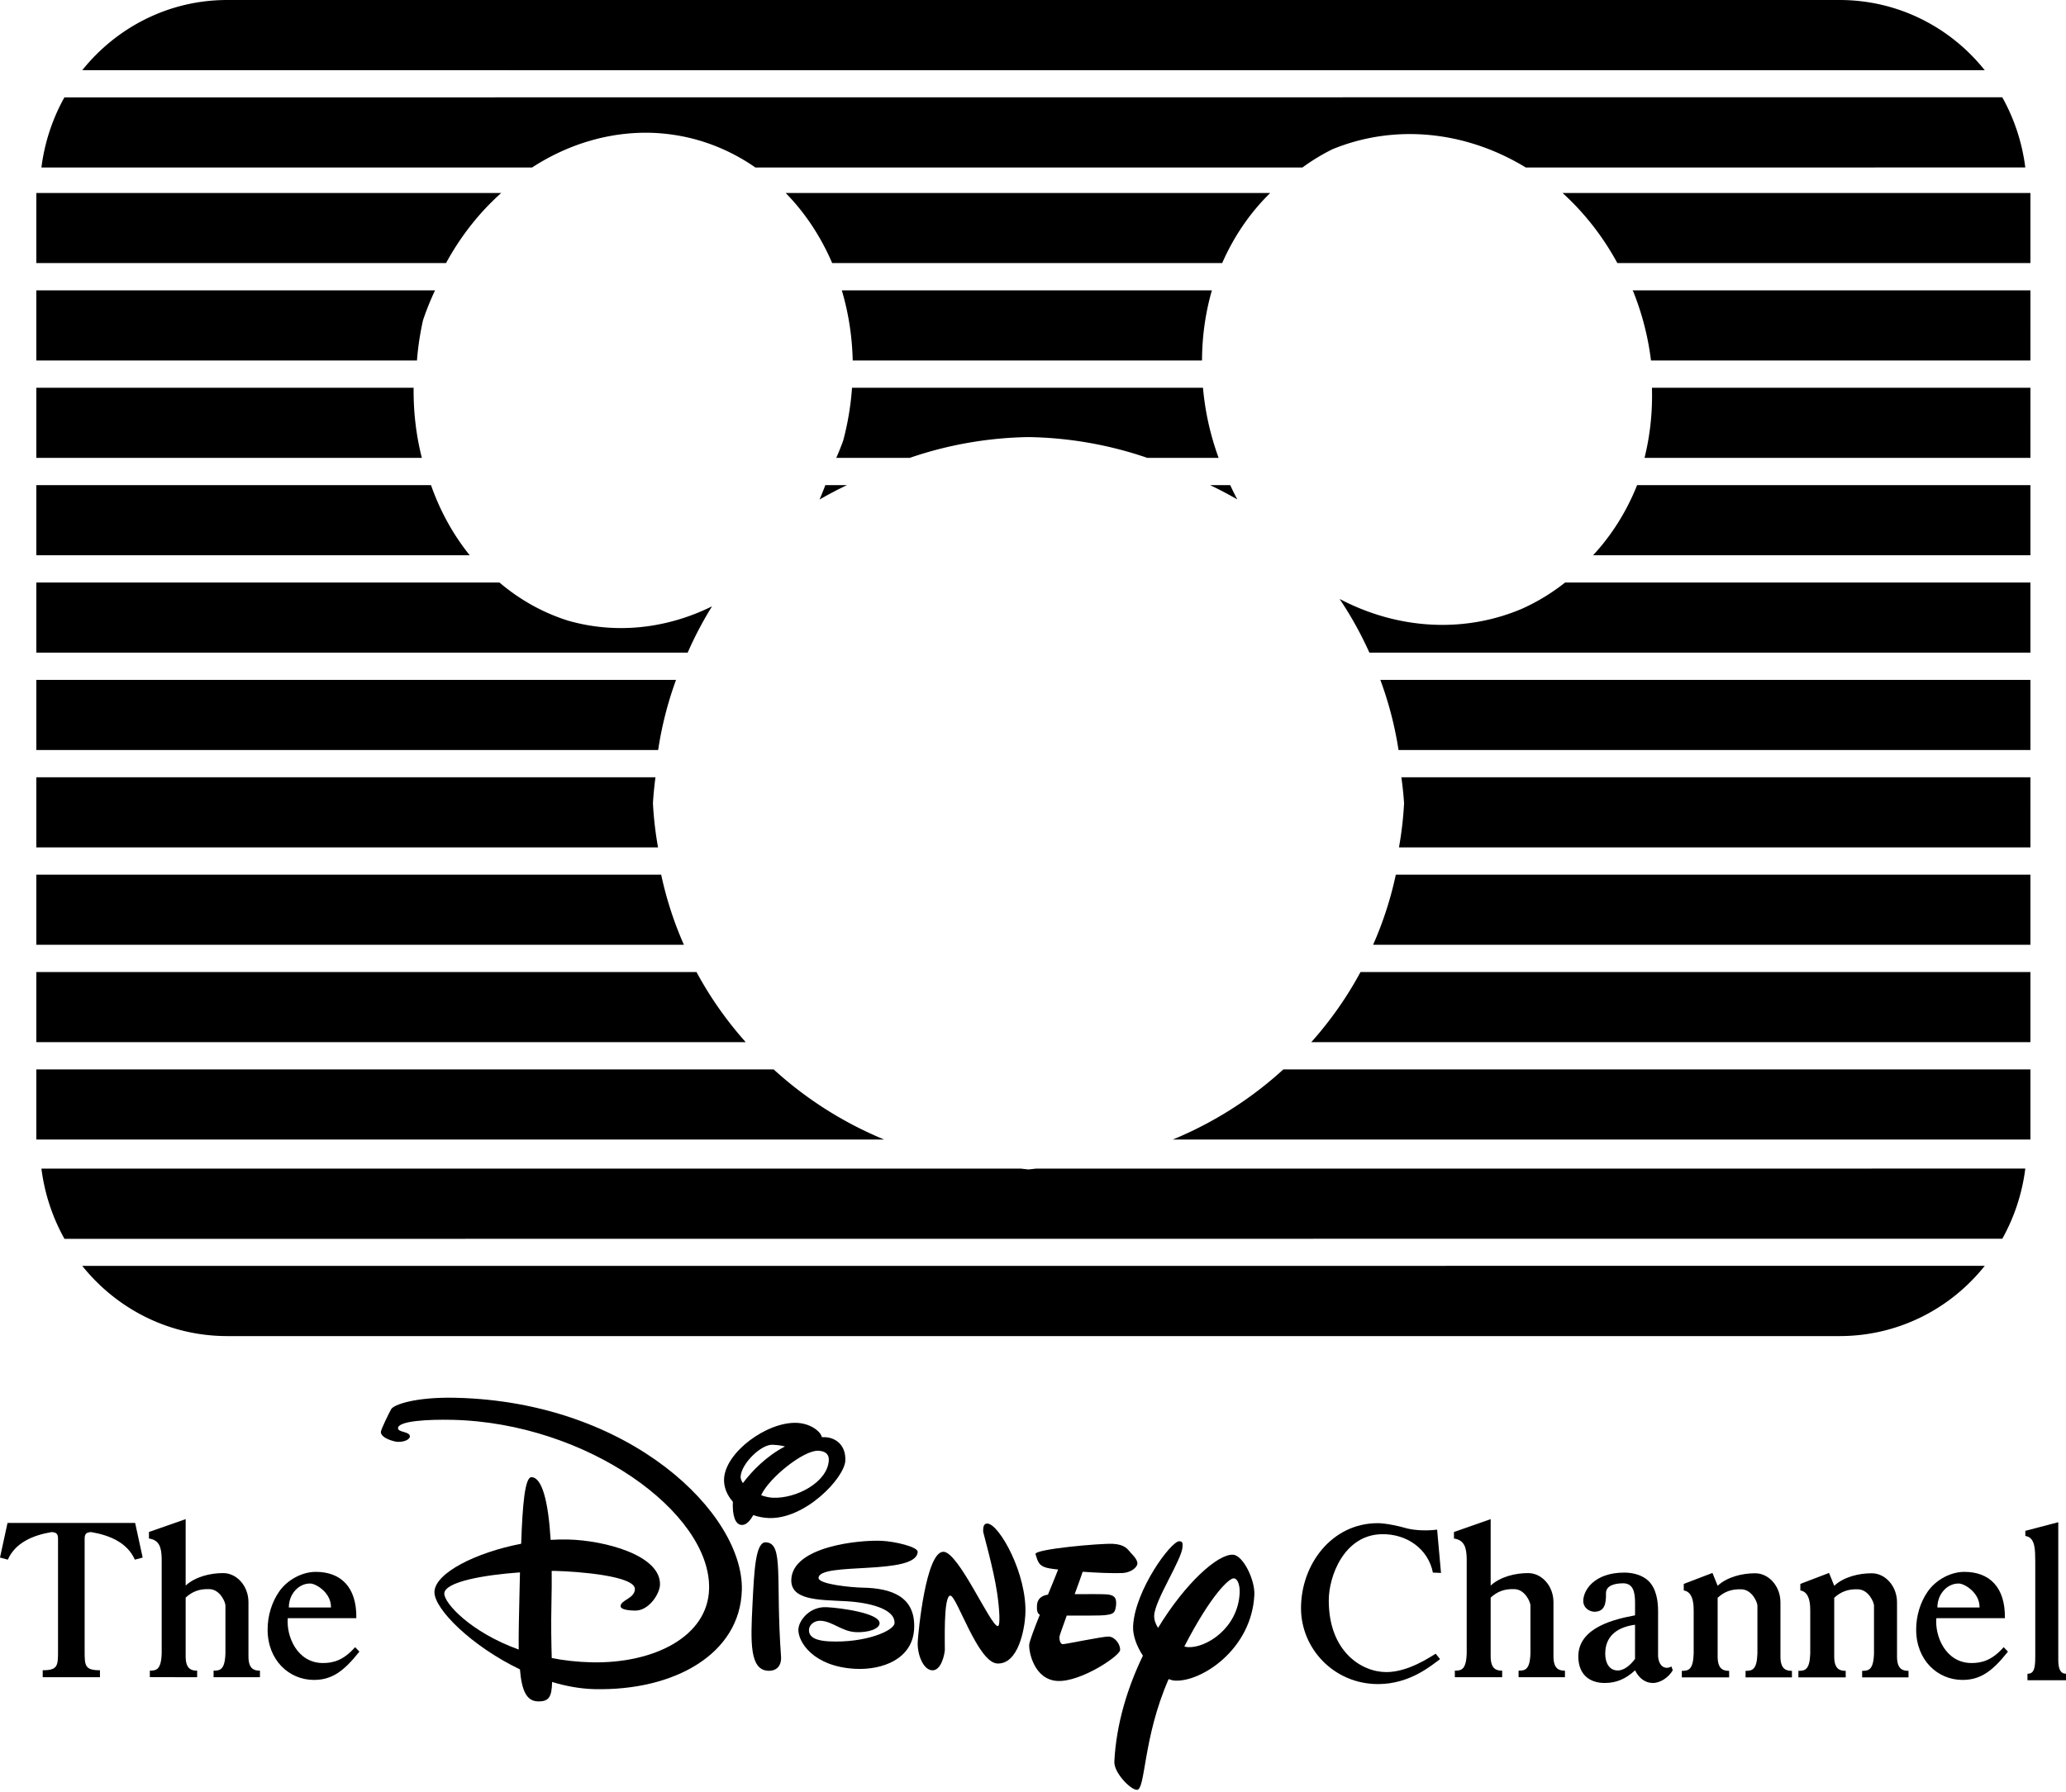 <?xml version="1.0" encoding="UTF-8" standalone="no"?>
<!-- Generator: Adobe Illustrator 16.0.0, SVG Export Plug-In . SVG Version: 6.00 Build 0)  -->

<svg
   version="1.1"
   id="Layer_1"
   x="0px"
   y="0px"
   width="1000px"
   height="867.506px"
   viewBox="0 0 1000 867.506"
   enable-background="new 0 0 1000 867.506"
   xml:space="preserve"
   sodipodi:docname="Disney_Channel_logo_1987.svg"
   inkscape:version="1.1.2 (b8e25be833, 2022-02-05)"
   xmlns:inkscape="http://www.inkscape.org/namespaces/inkscape"
   xmlns:sodipodi="http://sodipodi.sourceforge.net/DTD/sodipodi-0.dtd"
   xmlns="http://www.w3.org/2000/svg"
   xmlns:svg="http://www.w3.org/2000/svg"><defs
   id="defs197" /><sodipodi:namedview
   id="namedview195"
   pagecolor="#ffffff"
   bordercolor="#666666"
   borderopacity="1.0"
   inkscape:pageshadow="2"
   inkscape:pageopacity="0.0"
   inkscape:pagecheckerboard="0"
   showgrid="false"
   inkscape:zoom="0.89797652"
   inkscape:cx="395.89008"
   inkscape:cy="372.50417"
   inkscape:window-width="1920"
   inkscape:window-height="1001"
   inkscape:window-x="-9"
   inkscape:window-y="-9"
   inkscape:window-maximized="1"
   inkscape:current-layer="g192" />
<g
   id="g192">
	<path
   fill-rule="evenodd"
   clip-rule="evenodd"
   d="m 370.712,746.714 c -5.015,-0.253 -5.647,13.379 -6.49,30.101 -0.907,17.995 -1.432,31.637 7.529,32.088 4.268,0.215 6.594,-2.581 6.287,-6.89 -2.736,-38.093 1.478,-54.855 -7.326,-55.299 z"
   id="path104" />
	<path
   fill-rule="evenodd"
   clip-rule="evenodd"
   d="m 444.181,751.351 c 0.123,-2.45 -11.033,-5.041 -17.223,-5.352 -10.884,-0.548 -43.137,2.63 -43.942,18.607 -0.509,10.111 12.954,9.94 25.942,10.595 11.765,0.593 24.363,3.709 24.013,10.658 -0.185,3.677 -14.181,9.695 -31.733,8.811 -5.389,-0.272 -9.868,-1.62 -9.667,-5.609 0.126,-2.506 2.634,-4.517 5.677,-4.364 5.68,0.286 10.248,5.166 16.891,5.501 6.191,0.312 11.475,-1.611 11.606,-4.224 0.249,-4.951 -18.825,-7.513 -25.598,-7.854 -8.271,-0.417 -13.483,6.421 -13.698,10.682 -0.3,5.962 7.111,18.131 27.598,19.163 12.806,0.645 27.673,-4.583 28.418,-19.384 0.787,-15.631 -10.97,-19.689 -25.073,-19.921 -4.73,-0.079 -21.345,-1.55 -21.184,-4.754 0.395,-7.825 47.39,-0.973 47.973,-12.553 z"
   id="path106" />
	<path
   fill-rule="evenodd"
   clip-rule="evenodd"
   d="m 451.212,808.679 c -4.483,-0.226 -7.3,-7.977 -7.01,-13.728 0.214,-4.258 3.93,-44.084 12.547,-43.65 7.364,0.371 22.669,35.817 26.189,35.994 1.335,0.067 0.885,-8.019 -0.311,-16.11 -1.768,-11.966 -6.796,-29.138 -6.762,-29.81 0.065,-1.279 -0.128,-3.847 2.112,-3.734 5.657,0.285 19.31,24.46 18.321,44.078 -0.345,6.845 -3.329,24.178 -13.628,23.659 -9.364,-0.472 -19.536,-32.693 -22.656,-32.851 -3.523,-0.177 -2.587,24.213 -2.691,26.287 -0.106,2.078 -1.711,10.087 -6.112,9.865 z"
   id="path108" />
	<path
   fill-rule="evenodd"
   clip-rule="evenodd"
   d="m 503.3,781.781 c -1.314,-0.643 -1.484,-2.382 -1.375,-4.554 0.156,-3.106 2.223,-4.732 5.315,-5.189 2.066,-5.039 3.976,-9.633 4.921,-12.134 -1.634,-0.18 -2.967,-0.377 -3.958,-0.534 -5.582,-0.888 -5.811,-3.311 -6.994,-6.922 -0.798,-2.439 31.518,-5.296 37.44,-4.998 5.926,0.299 7.243,2.768 8.462,4.107 1.215,1.344 3.508,3.544 3.412,5.46 -0.097,1.916 -3.283,4.463 -7.449,4.588 -5.006,0.148 -12.266,-0.144 -19.027,-0.63 -0.516,1.56 -2.051,5.869 -3.876,10.839 6.699,-0.038 14.16,-0.044 15.681,0.121 2.837,0.302 4.723,1.077 4.363,5.059 -0.394,4.346 -1.596,4.487 -5.55,5.008 -1.576,0.209 -10.545,0.221 -18.333,0.188 -1.955,5.379 -3.514,9.755 -3.539,10.242 -0.064,1.278 0.305,3.537 1.59,3.602 1.278,0.064 19.448,-3.823 22.328,-3.678 2.881,0.145 5.594,3.643 5.449,6.519 -0.145,2.876 -19.08,15.535 -30.281,14.97 -11.205,-0.564 -13.907,-13.834 -13.722,-17.507 0.078,-1.576 2.383,-7.669 5.143,-14.558 z"
   id="path110" />
	<path
   fill-rule="evenodd"
   clip-rule="evenodd"
   d="m 48.378,812.024 v -3.368 0 c -7.363,0 -7.409,-2.247 -7.409,-9.389 v 0 -54.207 0 c 0,-2.277 0.632,-3.188 3.124,-3.301 9.091,1.537 17.549,5.146 21.18,13.354 v 0 l 3.782,-1.018 -3.641,-16.764 H 3.641 L 0,754.096 l 3.782,1.018 v 0 c 3.63,-8.207 12.091,-11.816 21.18,-13.354 2.488,0.113 3.124,1.023 3.124,3.301 v 0 54.207 0 c 0,7.142 -0.046,9.389 -7.41,9.389 v 0 3.368 h 27.702 z"
   id="path112" />
	<path
   fill-rule="evenodd"
   clip-rule="evenodd"
   d="m 89.863,767.645 c 4.692,-4.283 11.886,-6.032 18.141,-6.032 6.605,0 12.256,6.222 12.256,14.079 v 0 26.527 0 c 0.085,6.021 2.954,6.633 5.561,6.633 v 0 3.162 h -22.442 v -3.162 0 c 3.129,0 5.474,-0.406 5.736,-8.366 v 0 -23.262 0 c 0,-1.43 -2.504,-7.667 -7.713,-7.852 -4.934,-0.175 -8.358,1.192 -11.539,4.108 v 0 28.738 0 c 0.087,6.021 2.957,6.633 5.561,6.633 v 0 3.162 H 72.527 v -3.162 0 c 3.126,0 5.474,-0.406 5.736,-8.366 v 0 -45.814 0 c -0.087,-5.404 -1.131,-9.081 -6.17,-9.795 v 0 -3.163 l 17.771,-6.221 v 32.153 z"
   id="path114" />
	<path
   fill-rule="evenodd"
   clip-rule="evenodd"
   d="m 695.608,740.588 1.877,20.953 -3.918,-0.165 v 0 c -2.289,-11.518 -12.727,-18.901 -24.959,-18.588 -17.951,0.463 -25.447,20.151 -25.447,32.091 0,24.691 15.852,34.667 27.874,34.667 10.628,0 21.153,-7.307 23.884,-8.901 v 0 l 2.108,2.623 v 0 c -3.923,2.844 -14.423,12.083 -29.987,12.083 -21.365,0 -37.311,-17.163 -37.311,-36.754 0,-21.226 14.922,-41.151 37.146,-41.151 3.867,0 10.629,1.496 13.313,2.314 2.684,0.817 8.582,1.671 15.42,0.828 z"
   id="path116" />
	<path
   fill-rule="evenodd"
   clip-rule="evenodd"
   d="m 996.262,736.982 v 66.728 0 c 0,4.442 1.132,6.633 3.738,6.633 v 0 3.162 h -18.649 v -3.162 0 c 3.126,0 3.769,-2.417 3.769,-8.366 v 0 -45.814 0 c -0.087,-5.409 0.237,-11.811 -4.802,-12.525 v 0 -2.479 z"
   id="path118" />
	<path
   fill-rule="evenodd"
   clip-rule="evenodd"
   d="m 721.523,767.645 c 4.694,-4.283 11.889,-6.032 18.141,-6.032 6.607,0 12.254,6.222 12.254,14.079 v 0 26.527 0 c 0.087,6.021 2.956,6.633 5.563,6.633 v 0 3.162 h -22.445 v -3.162 0 c 3.132,0 5.477,-0.406 5.739,-8.366 v 0 -23.262 0 c 0,-1.43 -2.505,-7.667 -7.713,-7.852 -4.937,-0.175 -8.356,1.192 -11.539,4.108 v 0 28.738 0 c 0.088,6.021 2.957,6.633 5.563,6.633 v 0 3.162 h -22.902 v -3.162 0 c 3.132,0 5.477,-0.406 5.739,-8.366 v 0 -45.814 0 c -0.088,-5.404 -1.132,-9.081 -6.171,-9.795 v 0 -3.163 l 17.771,-6.221 z"
   id="path120" />
	<path
   fill-rule="evenodd"
   clip-rule="evenodd"
   d="m 831.386,767.736 c 4.695,-4.283 11.889,-6.036 18.146,-6.036 6.602,0 12.253,6.227 12.253,14.083 v 0 26.527 0 c 0.087,6.021 2.951,6.634 5.563,6.634 v 0 3.162 h -22.444 v -3.162 0 c 3.126,0 5.476,-0.406 5.733,-8.366 v 0 -23.262 0 c 0,-1.43 -2.499,-7.667 -7.713,-7.852 -4.932,-0.176 -8.355,1.192 -11.539,4.107 v 0 28.738 0 c 0.088,6.021 2.957,6.634 5.564,6.634 v 0 3.162 h -22.897 v -3.162 0 c 3.126,0 5.476,-0.406 5.733,-8.366 v 0 -20.763 0 c -0.025,-1.754 0.185,-9.086 -4.798,-9.79 v 0 -3.168 l 13.889,-5.312 z"
   id="path122" />
	<path
   fill-rule="evenodd"
   clip-rule="evenodd"
   d="m 887.813,767.736 c 4.689,-4.283 11.883,-6.036 18.141,-6.036 6.603,0 12.254,6.227 12.254,14.083 v 0 26.527 0 c 0.087,6.021 2.951,6.634 5.563,6.634 v 0 3.162 h -22.444 v -3.162 0 c 3.126,0 5.476,-0.406 5.738,-8.366 v 0 -23.262 0 c 0,-1.43 -2.505,-7.667 -7.719,-7.852 -4.931,-0.176 -8.355,1.192 -11.533,4.107 v 0 28.738 0 c 0.088,6.021 2.951,6.634 5.559,6.634 v 0 3.162 h -22.896 v -3.162 0 c 3.126,0 5.476,-0.406 5.732,-8.366 v 0 -20.763 0 c -0.025,-1.754 0.186,-9.086 -4.797,-9.79 v 0 -3.168 l 13.894,-5.312 z"
   id="path124" />
	
	
	
	
	
	
	
	
	
	
	
	
	
	
	
	
	
	
	
	
	
	
	
	
	
	
	
	<path
   fill-rule="evenodd"
   clip-rule="evenodd"
   d="m 220.564,676.734 c -19.444,-0.451 -29.941,3.307 -31.226,5.515 -0.919,1.578 -4.956,9.801 -4.984,11.003 -0.072,3.115 6.73,4.796 8.145,4.829 3.976,0.092 5.887,-1.572 5.91,-2.585 0.059,-2.56 -5.807,-1.894 -5.757,-4.052 0.082,-3.516 14.445,-4.304 26.463,-4.026 64.998,1.506 124.964,44.866 124.109,81.75 -0.539,23.24 -26.813,36.337 -56.935,35.639 -6.857,-0.159 -13.272,-0.899 -19.228,-2.055 -0.187,-6.768 -0.403,-15.546 -0.14,-26.871 0.125,-5.377 0.16,-10.504 0.11,-15.34 0.635,0.004 1.255,0.013 1.846,0.027 10.79,0.25 38.581,2.386 38.432,8.806 -0.106,4.561 -6.854,5.242 -6.924,8.239 -0.024,1.043 1.606,2.038 6.922,2.161 6.809,0.158 12.05,-8.171 12.152,-12.597 0.33,-14.229 -26.781,-21.415 -44.619,-21.829 -2.717,-0.063 -5.499,0.006 -8.309,0.188 -1.133,-18.649 -4.137,-30.236 -9.269,-30.355 -3.192,-0.074 -4.34,13.278 -4.998,32.226 -21.903,4.229 -41.766,14.194 -41.978,23.319 -0.191,8.251 18.058,26.31 41.386,37.513 0.859,10.312 3.198,15.359 8.688,15.486 5.323,0.123 6.698,-2.072 6.88,-9.391 6.76,2.033 13.684,3.305 20.508,3.463 38.614,0.895 70.608,-17.024 71.329,-48.103 0.85,-36.614 -53.625,-90.992 -138.516,-92.96 v 0 0 z m -5.51,94.792 c 0.133,-5.73 19.451,-9.048 36.629,-10.255 -0.09,3.752 -0.177,7.623 -0.268,11.576 -0.235,10.152 -0.434,18.717 -0.345,25.776 -23.261,-8.373 -36.122,-22.496 -36.016,-27.097 z"
   id="path180" />
	<path
   fill-rule="evenodd"
   clip-rule="evenodd"
   d="m 399.456,695.822 c -0.554,-0.028 -1.103,-0.025 -1.657,-0.026 -0.408,-2.471 -5.155,-6.562 -11.952,-6.904 -14.461,-0.729 -34.734,14.159 -35.383,27.044 -0.202,4.011 1.415,7.912 4.256,11.134 -0.296,6.497 1.074,11.077 4.245,11.237 1.865,0.094 3.784,-1.384 5.633,-4.773 2.25,0.778 4.669,1.286 7.214,1.414 17.766,0.895 36.918,-19.336 37.341,-27.748 0.359,-7.132 -4.255,-11.103 -9.698,-11.377 v 0 0 z m -39.864,22.22 c -0.733,-1.03 -1.157,-2.108 -1.104,-3.176 0.311,-6.178 9.882,-15.679 15.539,-15.394 1.174,0.059 3.746,0.236 5.936,0.83 -8.938,4.621 -16.002,11.895 -20.371,17.74 z m 14.345,7.082 c -1.7,-0.086 -3.629,-0.528 -5.533,-1.217 3.949,-8.589 20.69,-21.883 27.699,-21.53 3.202,0.161 5.218,1.544 5.065,4.58 -0.539,10.701 -15.87,18.739 -27.232,18.167 z"
   id="path182" />
	<path
   fill-rule="evenodd"
   clip-rule="evenodd"
   d="m 596.808,752.708 c -7.422,-0.374 -23.139,13.821 -36.28,35.437 -1.231,-1.93 -1.971,-3.997 -1.868,-6.046 0.378,-7.507 13.4,-27.07 13.704,-33.103 0.088,-1.757 0.178,-2.715 -1.542,-2.802 -3.898,-0.196 -21.49,23.61 -22.37,41.075 -0.23,4.56 1.753,9.757 4.741,14.336 -7.385,15.285 -12.9,32.964 -13.822,51.267 -0.266,5.273 7.658,13.519 10.863,13.681 4.344,0.219 2.785,-24.737 15.412,-53.611 1.081,0.419 2.138,0.683 3.14,0.734 12.752,0.642 37.027,-15.109 38.355,-41.464 0.374,-7.405 -5.526,-19.259 -10.333,-19.502 z m -21.691,44.764 c -0.585,-0.029 -1.223,-0.15 -1.88,-0.306 13.201,-25.571 21.85,-33.122 23.941,-33.016 1.915,0.097 3.038,3.355 2.845,7.192 -0.857,17.039 -16.262,26.565 -24.906,26.13 z"
   id="path184" />
	<path
   fill-rule="evenodd"
   clip-rule="evenodd"
   d="m 171.875,797.482 c -5.587,6.361 -10.562,7.678 -15.516,7.678 -12.615,0 -17.863,-13.092 -17.056,-21.715 v 0 h 33.168 v 0 c 0.26,-15.071 -7.538,-22.424 -19.619,-22.424 -6.43,0 -13.59,3.641 -17.675,9.456 -3.648,5.208 -5.648,11.837 -5.648,18.47 0,14.896 10.43,24.388 22.421,24.388 8.518,0 14.338,-3.979 22.01,-13.708 v 0 z m -21.563,-30.81 c 2.777,0.113 10.083,4.566 9.886,11.596 v 0 h -20.391 v 0 c 0,-6.803 5.067,-11.812 10.505,-11.596 z"
   id="path186" />
	<path
   fill-rule="evenodd"
   clip-rule="evenodd"
   d="m 809.055,806.861 c -0.699,0.309 -1.476,0.612 -2.175,0.612 -3.039,0 -4.237,-3.162 -4.324,-5.713 v 0 -21.735 0 c 0,-4.694 -0.771,-10.88 -4.68,-14.654 -3.131,-2.956 -7.811,-4 -11.636,-4 -14.773,0 -19.899,8.71 -19.899,13.713 0,3.466 3.157,5.445 5.929,5.235 4.062,-0.319 5.188,-3.317 5.064,-8.839 -0.087,-3.774 4.083,-4.927 8.341,-4.922 5.033,0.006 5.738,4.67 5.738,9.564 v 0 5.944 0 c -9.215,1.732 -27.463,5.609 -27.463,19.894 0,8.983 5.65,12.86 12.777,12.86 5.733,0 10.253,-2.041 14.686,-6.124 1.825,3.774 4.951,6.124 8.602,6.124 3.651,0 7.564,-2.653 9.646,-6.124 v 0 z m -17.658,-3.707 c -2,2.756 -5.127,5.609 -8.34,5.609 -4.083,0 -6.083,-3.568 -6.083,-8.16 0,-9.692 7.471,-13.061 14.423,-13.98 v 0 z"
   id="path188" />
	<path
   fill-rule="evenodd"
   clip-rule="evenodd"
   d="m 969.822,797.482 c -5.584,6.361 -10.562,7.678 -15.519,7.678 -12.613,0 -17.863,-13.092 -17.051,-21.715 v 0 h 33.166 v 0 c 0.257,-15.071 -7.543,-22.424 -19.622,-22.424 -6.427,0 -13.59,3.641 -17.673,9.456 -3.65,5.208 -5.646,11.837 -5.646,18.47 0,14.896 10.428,24.388 22.419,24.388 8.515,0 14.341,-3.979 22.007,-13.708 v 0 z m -21.565,-30.81 c 2.776,0.113 10.084,4.566 9.888,11.596 v 0 h -20.393 v 0 c 0,-6.803 5.07,-11.812 10.505,-11.596 z"
   id="path190" />
<path
   id="path138"
   style="stroke-width:2.241"
   d="M 109.984,0 C 81.701,0 56.444,13.236 39.816,33.979 l 920.861,0.031 C 944.052,13.165 918.726,0 890.365,0 Z m 859.158,47.086 -937.967,0.061 c -5.722,10.254 -9.588,21.73 -11.125,33.953 l 237.484,-0.006 a 105.729,120.551 12.261 0 1 56.986,-16.816 105.729,120.551 12.261 0 1 23.416,3.578 105.729,120.551 12.261 0 1 27.705,13.236 l 264.779,-0.006 a 120.353,108.344 70.187 0 1 14.533,-8.834 120.353,108.344 70.187 0 1 93.561,8.832 l 241.783,-0.006 c -1.539,-12.237 -5.416,-23.728 -11.156,-33.992 z M 17.584,93.428 V 127.371 H 215.893 a 105.729,120.551 12.261 0 1 26.719,-33.943 z m 362.703,0 a 105.729,120.551 12.261 0 1 22.512,33.943 h 188.773 a 120.353,108.344 70.187 0 1 23.248,-33.943 z m 376.031,0 a 120.353,108.344 70.187 0 1 26.527,33.943 h 144.816 55.113 V 93.428 Z M 17.584,140.578 v 33.943 H 201.822 a 105.729,120.551 12.261 0 1 2.943,-19.533 105.729,120.551 12.261 0 1 5.805,-14.41 z m 389.877,0 a 105.729,120.551 12.261 0 1 5.275,33.943 h 169.078 a 120.353,108.344 70.187 0 1 4.773,-33.943 z m 382.752,0 a 120.353,108.344 70.187 0 1 0.338,0.605 120.353,108.344 70.187 0 1 8.57,33.338 h 128.541 55.113 V 140.578 Z M 17.584,187.725 v 33.943 H 204.188 a 105.729,120.551 12.261 0 1 -3.975,-33.943 z m 394.822,0 a 105.729,120.551 12.261 0 1 -4.287,25.631 105.729,120.551 12.261 0 1 -3.338,8.312 h 35.582 a 181.785,177.286 0 0 1 57.459,-10.053 181.785,177.286 0 0 1 57.484,10.053 h 34.539 a 120.353,108.344 70.187 0 1 -7.57,-33.943 z m 387.176,0 a 120.353,108.344 70.187 0 1 -3.586,33.943 h 131.666 55.113 V 187.725 Z M 17.584,234.873 v 33.943 H 227.35 a 105.729,120.551 12.261 0 1 -18.734,-33.943 z m 381.895,0 a 105.729,120.551 12.261 0 1 -2.805,6.984 181.785,177.286 0 0 1 13.289,-6.984 z m 186.221,0 a 181.785,177.286 0 0 1 13.17,6.912 120.353,108.344 70.187 0 1 -3.404,-6.912 z m 206.705,0 a 120.353,108.344 70.187 0 1 -21.301,33.943 h 156.559 55.113 V 234.873 Z M 17.584,282.021 v 33.943 h 273.266 42.008 a 181.785,177.286 0 0 1 11.791,-22.414 105.729,120.551 12.261 0 1 -69.701,6.938 105.729,120.551 12.261 0 1 -33.203,-18.467 z m 739.986,0 a 120.353,108.344 70.187 0 1 -20.963,12.742 120.353,108.344 70.187 0 1 -88.207,-4.781 181.785,177.286 0 0 1 14.416,25.982 h 264.846 55.113 v -33.943 z m -739.986,47.15 v 33.943 h 273.266 27.717 a 181.785,177.286 0 0 1 8.654,-33.943 h -78.273 z m 650.537,0 a 181.785,177.286 0 0 1 8.807,33.943 h 250.734 55.113 V 329.172 Z M 17.584,376.318 v 33.943 h 273.266 27.656 a 181.785,177.286 0 0 1 -2.469,-21.359 181.785,177.286 0 0 1 1.234,-12.584 h -68.324 z m 660.717,0 a 181.785,177.286 0 0 1 1.309,12.584 181.785,177.286 0 0 1 -2.469,21.359 h 250.521 55.113 V 376.318 Z M 17.584,423.467 v 33.943 H 290.85 331.02 A 181.785,177.286 0 0 1 320.031,423.467 h -71.084 z m 658.031,0 A 181.785,177.286 0 0 1 664.625,457.41 h 263.037 55.113 V 423.467 Z M 17.584,470.613 v 33.943 H 290.85 360.947 A 181.785,177.286 0 0 1 337.125,470.613 h -88.178 z m 640.936,0 a 181.785,177.286 0 0 1 -23.82,33.943 h 292.963 55.113 V 470.613 Z M 17.584,517.766 v 33.943 H 290.85 427.969 A 181.785,177.286 0 0 1 374.49,517.766 H 248.947 Z m 603.572,0 a 181.785,177.286 0 0 1 -53.48,33.943 h 359.986 55.113 v -33.943 z m 359.143,48.006 -478.789,0.01 a 181.785,177.286 0 0 1 -3.688,0.406 181.785,177.286 0 0 1 -3.688,-0.404 l -474.082,0.01 c 1.539,12.237 5.416,23.728 11.156,33.992 l 937.967,-0.061 c 5.722,-10.254 9.586,-21.73 11.123,-33.953 z m -19.621,47.086 -920.861,0.031 c 16.627,20.747 41.884,33.98 70.168,33.98 v 0.002 h 780.383 c 28.361,0 53.685,-13.168 70.311,-34.014 z"
   inkscape:label="path138" /></g>
</svg>
